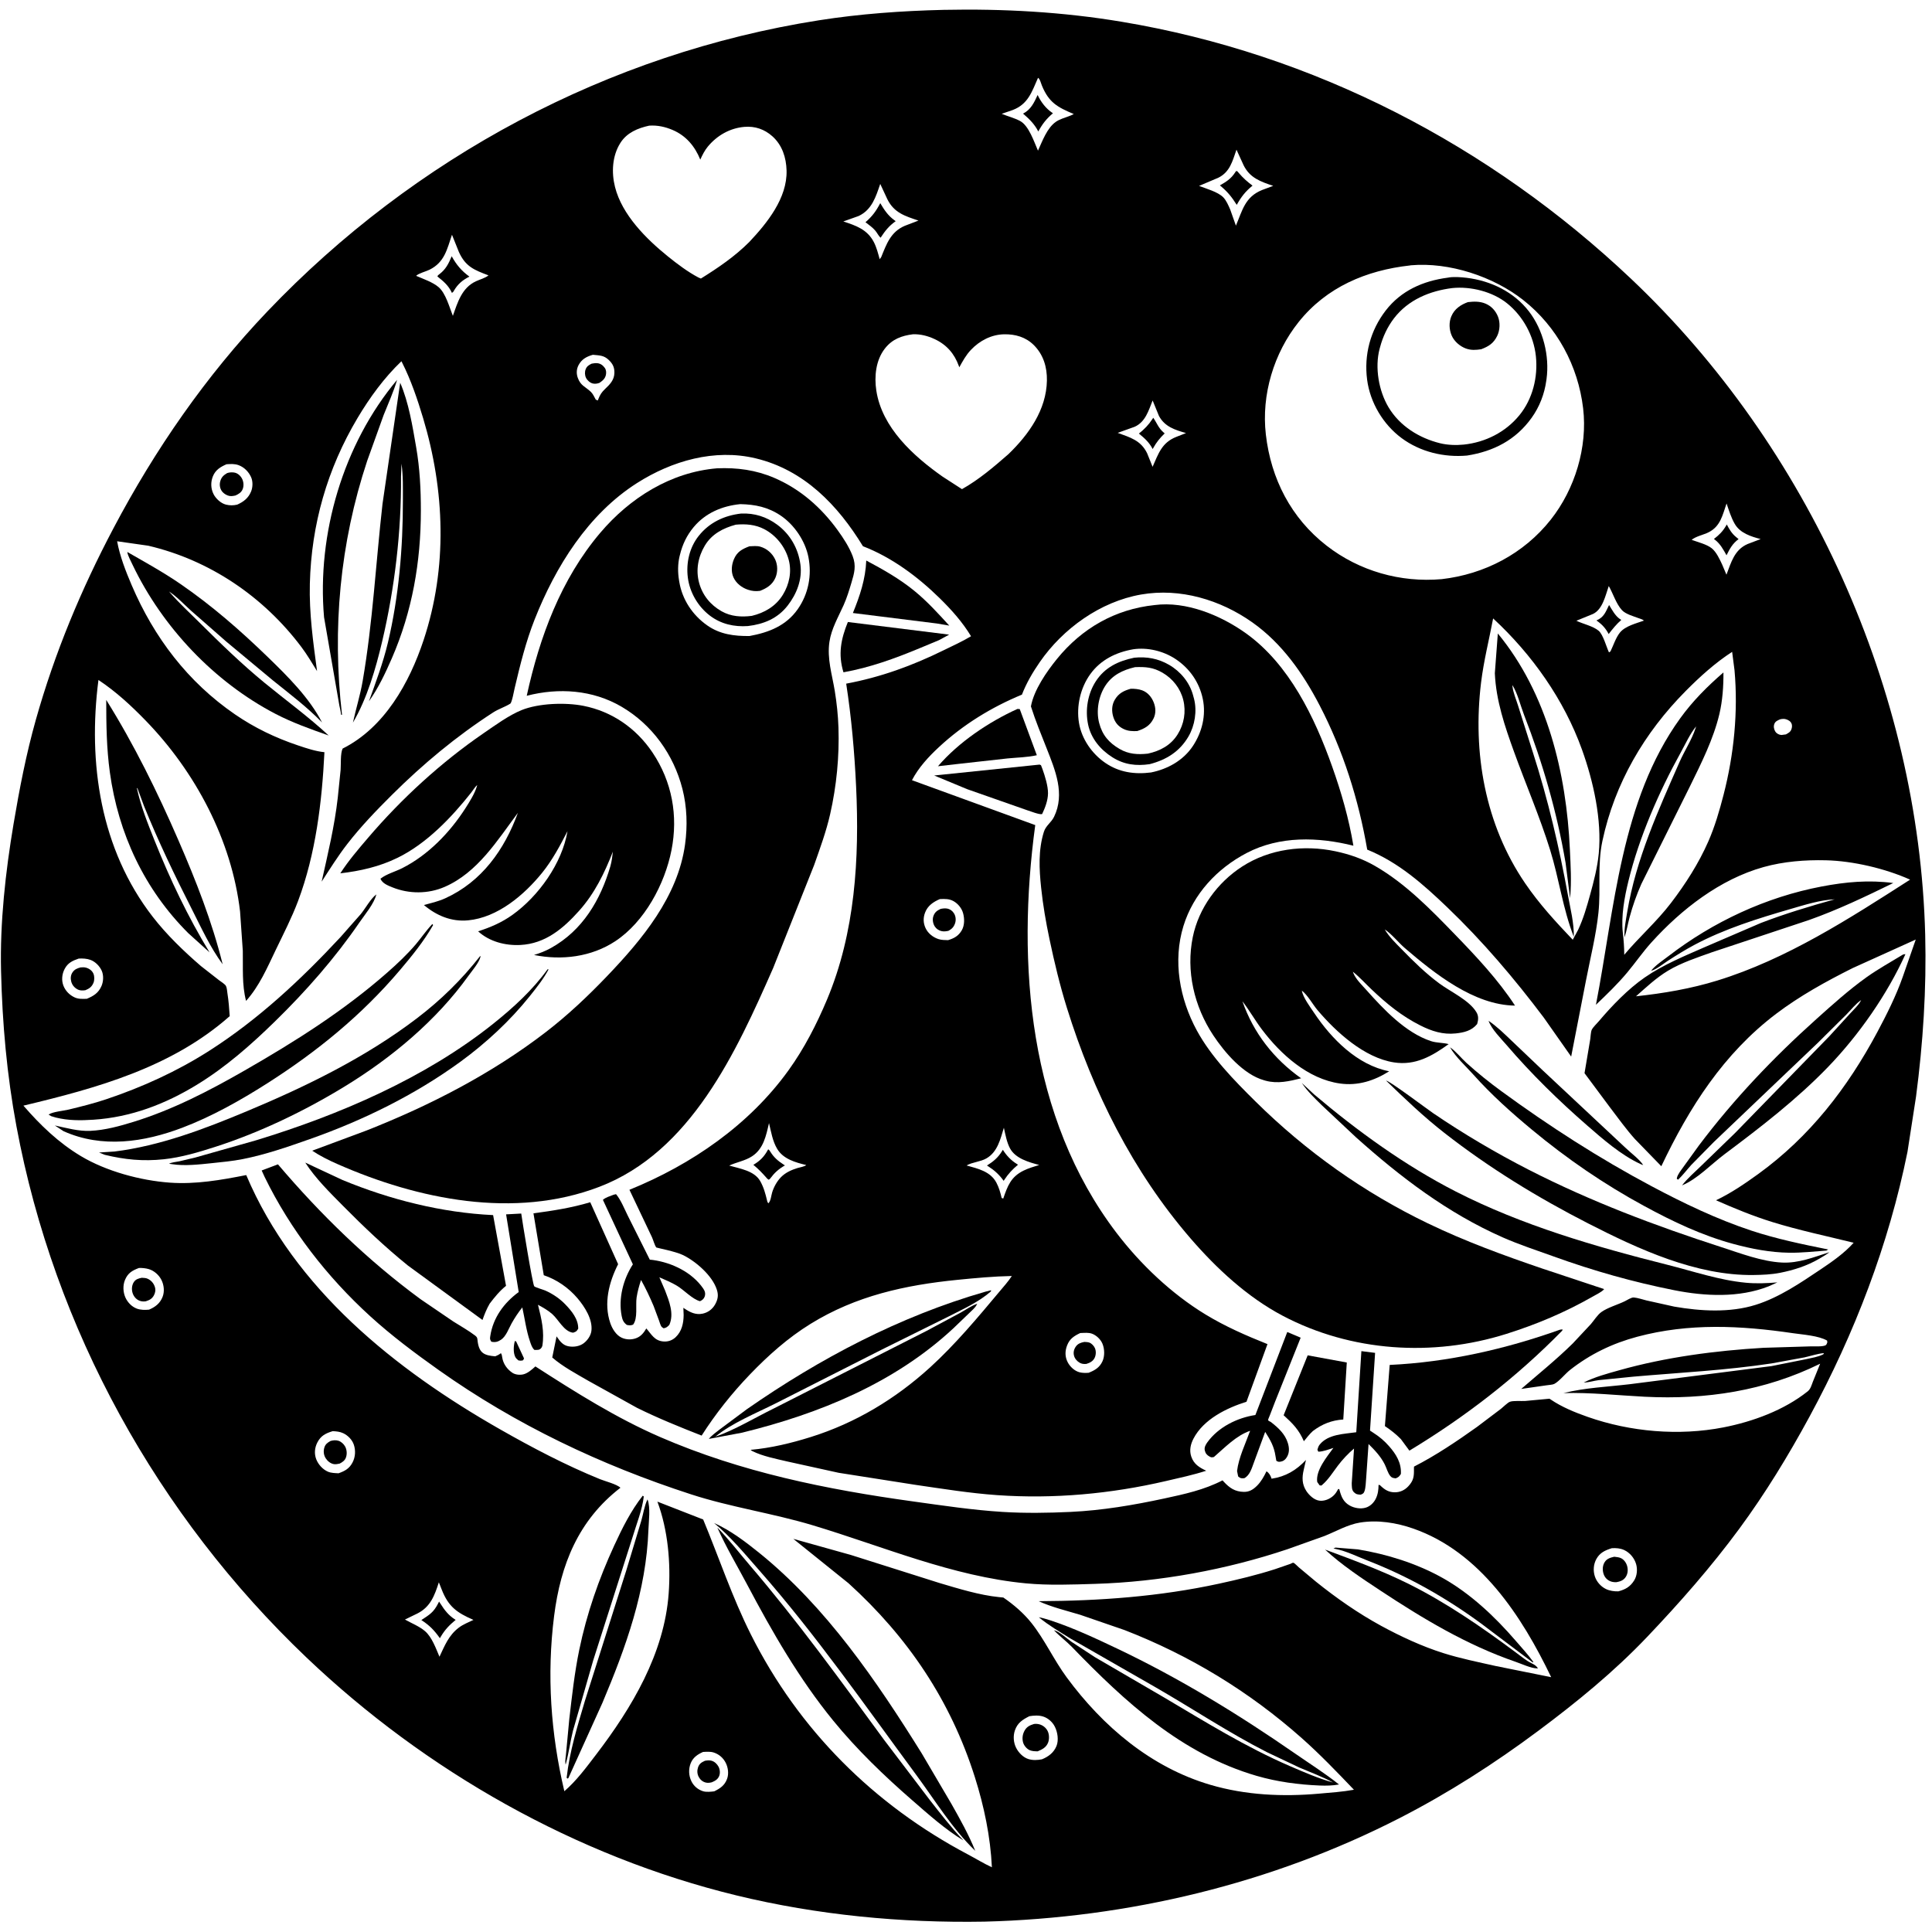 <svg version="1.1" xmlns="http://www.w3.org/2000/svg" style="display: block;" viewBox="0 0 2048 2048" width="1024" height="1024">
<path transform="translate(0,0)" fill="rgb(255,255,255)" d="M 0 0 L 0 2048 L 2048 2048 L 2048 0 L 0 0 z"/>
<path transform="translate(0,0)" fill="rgb(0,0,0)" d="M 1043.5 2037.02 C 955.493 2038.56 866.44 2030.04 780.836 2009.26 C 610.829 1967.99 451.377 1877.49 324.953 1757.09 C 166.881 1606.55 57.475 1408.89 17.432 1193.91 C 7.261 1139.31 2.452 1084.91 1.112 1029.45 C -0.137 977.796 5.829 924.203 14.388 873.292 C 20.613 836.264 27.792 799.163 37.992 763 C 58.026 691.967 85.905 625.061 120.312 559.893 C 164.291 476.597 218.29 398.457 283.377 330.196 C 439.094 166.885 644.682 56.67 867.908 21.538 C 911.532 14.672 956.077 11.496 1000.19 10.457 C 1063.52 9.141 1126.46 12.624 1189 23.064 C 1392.65 57.055 1579.42 154.017 1728.96 295.5 C 1916.94 473.352 2034.17 731.923 2040.79 990.918 C 2042.25 1048.23 2038.52 1105.7 2031.07 1162.5 L 2022.01 1221 C 2002.12 1319.37 1965.86 1413.77 1918.1 1501.81 C 1895.78 1542.96 1871.4 1582.95 1843.62 1620.67 C 1813.79 1661.16 1780.69 1698.77 1746.06 1735.19 C 1711.05 1772.01 1671.56 1804.24 1630.93 1834.54 C 1584.23 1869.38 1535.54 1900.63 1483.62 1927.25 C 1347.8 1996.88 1195.81 2033.13 1043.5 2037.02 z M 1799 768 L 1800 766 L 1800.76 765.005 L 1800 766 L 1799 768 L 1797.96 770.002 C 1791.57 777.693 1786.62 788.685 1781.76 797.469 C 1758.4 839.702 1737.67 887.117 1726.17 934.068 C 1722.05 950.897 1718.3 971.163 1720.25 988.5 C 1721.17 996.635 1721.74 1003.89 1721.77 1012.11 C 1737.63 993.208 1756.07 977.093 1771.16 957.391 C 1786.66 937.147 1800.71 915.189 1810.96 891.804 C 1817.88 875.989 1822.74 859.189 1827.05 842.5 C 1838.07 799.787 1842.6 754.489 1838.66 710.476 L 1836.14 690.998 C 1818.16 702.639 1801.95 717.335 1786.9 732.507 C 1743.13 776.661 1711.71 830.169 1698.63 891.411 C 1693.14 917.14 1697.08 941.906 1694.41 967.542 C 1691.92 991.375 1685.76 1015.77 1681.2 1039.35 L 1665.5 1120.01 L 1636.43 1078.65 C 1605.43 1037.44 1571.46 997.477 1534.19 961.811 C 1508.69 937.413 1482.49 914.085 1449.32 900.634 C 1440.09 847.337 1423.93 796.081 1399.01 748.012 C 1381.41 714.042 1359.06 682.002 1327.42 659.667 C 1293.58 635.776 1250.99 623.017 1209.64 630.211 C 1166.5 637.716 1126.82 666.208 1102.16 701.906 C 1094.74 712.648 1087.99 724.128 1083.29 736.339 C 1051.13 749.61 1021.06 768.055 995.5 791.772 C 984.407 802.065 973.759 813.522 966.73 827.04 L 1097.4 874.627 C 1077.43 1022.03 1090.45 1184.6 1183.45 1306.76 C 1208.91 1340.21 1241.88 1371.49 1277.87 1393.38 C 1298.95 1406.19 1320.72 1415.68 1343.57 1424.82 L 1321.32 1485.93 C 1300.29 1492.49 1275.8 1504.47 1265.14 1525 C 1262.04 1530.97 1260.58 1537.48 1262.79 1544.03 C 1265.51 1552.08 1271.34 1555.62 1278.65 1559.04 C 1264.7 1563.55 1250.41 1566.59 1236.14 1569.91 C 1177.59 1583.55 1117.04 1589.12 1057.01 1584.9 C 1027.96 1582.86 999.018 1578.15 970.224 1573.97 L 889 1561.22 L 834.519 1549.22 C 822.726 1546.43 808.286 1543.64 797.483 1538.2 C 796.64 1537.78 796.352 1537.46 795.715 1536.89 C 817.339 1534.96 838.788 1529.77 859.465 1523.3 C 906.885 1508.45 949.228 1482.91 985.96 1449.47 C 1012.47 1425.34 1036.43 1396.69 1059.42 1369.22 C 1063.89 1363.88 1068.79 1358.45 1072.59 1352.61 C 1053.23 1352.99 1034.25 1354.76 1015 1356.68 C 959.434 1362.22 907.336 1373.6 859.176 1403.38 C 835.233 1418.18 814.336 1436.8 794.89 1457.04 C 775.974 1476.73 758.406 1498.76 743.76 1521.79 C 720.627 1512.71 697.53 1503.38 675.246 1492.35 L 623.641 1463.69 C 610.814 1456.21 596.643 1448.76 585.401 1439 L 589.993 1416.58 L 590.821 1417.8 C 593.828 1422.14 596.847 1425.94 602.311 1427.07 C 607.654 1428.17 614.018 1427.34 618.5 1424.07 C 622.592 1421.09 626.251 1415.97 626.905 1410.86 C 628.472 1398.62 619.752 1385.15 612.129 1376.16 C 602.832 1365.19 590.096 1356.32 576.421 1351.79 L 565.492 1286.18 C 585.882 1283.46 605.929 1280.34 625.683 1274.42 L 655.23 1340.09 C 645.561 1359.13 639.728 1381.49 646.95 1402.58 C 648.983 1408.52 653.09 1415.3 659 1418.02 C 664.013 1420.33 669.923 1420.38 675 1418.27 C 679.729 1416.31 682.608 1412.5 685.127 1408.21 C 690.706 1414.51 693.72 1421.31 703.362 1422.02 C 708.264 1422.38 712.626 1420.85 716.192 1417.5 C 722.754 1411.35 724.621 1402.66 724.69 1394 L 724.389 1386.33 L 725.733 1387.24 C 731.673 1391.2 737.569 1394.08 744.945 1392.5 C 750.552 1391.29 755.219 1387.78 758.021 1382.78 C 761.088 1377.31 761.755 1372.86 759.854 1367.01 C 755.033 1352.16 737.739 1337.2 724.163 1330.49 C 716.183 1326.54 696.005 1322.73 695.724 1322.39 C 693.925 1320.18 692.464 1314.36 691.138 1311.55 L 667.231 1261.23 C 733.04 1234.5 794.147 1192.55 835.971 1134.42 C 852.505 1111.45 865.669 1085.77 876.628 1059.72 C 906.571 988.532 911.108 909.759 907.5 833.586 C 905.775 797.169 902.567 760.739 897.005 724.7 C 933.463 717.902 967.037 705.664 1000.26 689.321 C 1009.96 684.547 1020.1 680.026 1029.34 674.437 C 1020.23 659.353 1008.53 646.305 995.995 634.005 C 972.891 611.344 945.152 590.692 914.753 579.023 C 888.093 535.382 852.334 498.15 801.031 485.856 C 757.47 475.416 712.247 488.507 675.262 512.059 C 623.361 545.108 588.868 600.653 566.723 656.691 C 557.476 680.089 551.421 704.578 545.667 729.015 C 544.983 731.923 542.656 744.791 540.921 745.891 C 535.329 749.436 528.57 751.462 522.794 755.202 C 483.699 780.513 448.518 809.768 415.515 842.58 C 398.777 859.221 382.541 876.079 368.066 894.747 C 358.192 907.482 349.728 921.089 340.957 934.584 C 347.597 904.824 354.634 875.889 358.062 845.5 L 361.075 816.051 C 361.517 810.006 360.705 798.744 363.211 793.523 C 407.57 771.291 434.015 723.833 449.053 678.469 C 474.536 601.592 471.568 520.042 448.483 443.111 C 442.566 423.393 435.611 402.821 426.287 384.423 L 425.524 382.939 C 407.25 400.371 391.954 421.399 379.06 443.03 C 346.905 496.974 330.025 556.062 328.451 618.785 C 327.664 650.16 331.928 680.425 336.089 711.397 C 330.72 702.746 325.542 693.914 319.417 685.77 C 279.353 632.497 222.332 593.714 157.156 578.478 L 124.154 573.767 C 127.057 589.637 133.266 605.539 139.605 620.354 C 163.33 675.803 199.039 722.855 248.968 757.179 C 269.842 771.53 291.996 782.147 316 790.203 C 324.904 793.191 334.537 796.443 343.915 797.359 C 341.305 850.207 334.671 905.316 315.957 955.125 C 309.247 972.986 300.391 990.102 292.145 1007.29 C 283.125 1026.09 274.955 1045.23 260.848 1060.99 C 256.31 1044.02 257.741 1025.48 257.39 1008 L 254.484 966.303 C 245.666 890.498 206.994 817.962 154.339 763.769 C 138.819 747.796 122.973 733.165 104.363 720.786 C 92.967 808.812 106.411 900.241 161.915 971.856 C 176.647 990.864 194.8 1008.37 213.007 1024.07 L 232.342 1039.18 C 234.191 1040.58 238.535 1043.23 239.554 1045.22 C 240.553 1047.17 240.747 1050.82 241.091 1053 C 242.358 1060.97 242.972 1069.1 243.508 1077.16 C 181.869 1131.62 103.012 1153.35 24.827 1172.03 C 42.751 1192.72 62.041 1211.31 85.682 1225.48 C 112.53 1241.58 148.901 1251.42 180.035 1253.65 C 207.439 1255.61 234.232 1250.9 261.022 1245.63 C 312.205 1366.45 418.858 1451.74 530.181 1515.19 C 564.357 1534.66 599.543 1553.13 636 1567.98 C 641.369 1570.16 653.872 1573.29 657.682 1577.08 C 613.084 1611.49 594.258 1658.61 587.374 1713.01 C 579.474 1775.45 583.782 1837.6 598.227 1898.76 C 611.083 1887.7 621.583 1873.41 631.85 1859.98 C 669.733 1810.43 704.257 1752.76 708.828 1689 C 711.132 1656.87 708.125 1622.11 696.874 1591.79 L 745.401 1610.73 C 762.271 1651.41 776.096 1693 795.894 1732.48 C 846.667 1833.73 926.336 1913.12 1026.16 1965.85 C 1034.53 1970.27 1042.87 1975.46 1051.45 1979.39 C 1049.91 1946.95 1043.16 1914.69 1033.37 1883.77 C 1007.63 1802.47 962.353 1735.42 899.5 1678.35 L 840.958 1631.25 L 902.182 1648.39 L 996 1678.09 C 1015.97 1683.98 1038.27 1690.94 1059 1693 L 1063.59 1693.45 C 1074.62 1701.02 1085.1 1709.99 1093.44 1720.49 C 1107.5 1738.21 1117.22 1759.72 1130.74 1778.07 C 1169.07 1830.13 1220.23 1873.56 1283.19 1892.03 C 1320.53 1902.99 1359.71 1904.77 1398.29 1901.34 C 1410.47 1900.25 1423.22 1899.42 1435.23 1897.21 C 1417.42 1878.56 1399.15 1859.52 1379.85 1842.42 C 1324.19 1793.09 1261.4 1754.84 1192 1727.91 L 1145.05 1711.75 C 1130.48 1707.38 1114.85 1703.64 1101.02 1697.32 C 1165.59 1697.01 1229.01 1692.48 1292.28 1678.74 C 1312.16 1674.42 1332.01 1669.65 1351.39 1663.44 L 1367.97 1657.73 C 1369.05 1657.36 1370.09 1656.36 1371.21 1656.61 C 1372.04 1656.79 1375.93 1660.71 1376.8 1661.46 L 1394.96 1676.64 C 1416.51 1693.97 1439.68 1710.16 1464 1723.41 C 1484.85 1734.76 1507.33 1745.19 1529.93 1752.34 C 1547.98 1758.05 1566.91 1761.85 1585.38 1766.01 L 1644.31 1777.88 C 1613.26 1713.2 1568.95 1645.07 1498.04 1620.33 C 1480.29 1614.14 1460.5 1610.95 1441.77 1613.96 C 1428.66 1616.07 1416.26 1623.34 1403.97 1628.24 L 1364.88 1642.19 C 1299.98 1663.96 1229.37 1676.88 1160.93 1678.96 C 1136.7 1679.7 1111.85 1680.71 1087.68 1678.43 C 1009.65 1671.07 936.038 1639.26 861.531 1616.86 C 819.172 1604.12 774.843 1597.77 732.82 1584.15 C 637.078 1553.1 546.908 1510.36 464.667 1452.02 C 439.78 1434.36 415.247 1416.02 392.657 1395.46 C 346.687 1353.61 307.852 1303.59 280.573 1247.73 L 277.378 1240.76 L 294.642 1234.25 C 339.917 1287.48 389.511 1335.82 445.871 1377.24 L 480.506 1400.83 C 488.112 1405.67 496.456 1410.26 503.595 1415.72 C 506.455 1417.91 505.913 1419.1 506.398 1422.45 C 508.15 1434.57 513.589 1436.81 525 1437.76 C 527.311 1436.8 529.001 1435.97 531 1434.41 C 532.078 1436.29 532.045 1436.9 532.378 1438.97 C 533.459 1445.72 537.423 1451.3 543.03 1455.14 C 546.217 1457.32 551.065 1457.75 554.774 1456.86 C 559.525 1455.72 563.995 1451.64 567.543 1448.47 C 610.203 1475.94 653.351 1503.18 700.017 1523.42 C 785.793 1560.61 875.862 1578.83 967.971 1591.59 C 999.465 1595.95 1031.11 1600.74 1062.87 1602.7 C 1086.57 1604.17 1111.3 1603.8 1135 1602.68 C 1168.54 1601.09 1201.63 1595.48 1234.4 1588.41 C 1255.57 1583.85 1276.56 1579.29 1295.93 1569.24 L 1297.15 1570.58 C 1303.35 1577.29 1309.08 1581.28 1318.5 1581.45 C 1324.32 1581.55 1328.39 1579.01 1332.45 1574.98 C 1336.86 1570.61 1339.81 1565.23 1342.5 1559.69 C 1344.91 1560.88 1346.73 1564.04 1347.61 1566.51 L 1347.89 1567.5 C 1362.9 1565.25 1374.12 1558.53 1384.38 1547.62 L 1381.94 1558.35 C 1380.08 1566.28 1380.16 1573.4 1384.71 1580.43 C 1387.63 1584.93 1392.91 1589.97 1398.5 1590.76 C 1403.73 1591.49 1409.35 1589.15 1413.22 1585.73 C 1415.6 1583.64 1417.04 1581.22 1418.5 1578.45 L 1419.67 1578.5 L 1420.09 1580.06 C 1421.98 1586.97 1424.26 1592.32 1430.84 1595.98 C 1435.76 1598.71 1442.37 1599.8 1447.8 1598.15 C 1452.36 1596.76 1456.16 1593.13 1458.28 1588.91 C 1460.67 1584.17 1461.3 1579.26 1461.32 1574.03 C 1463.17 1574.33 1462.36 1573.92 1463.6 1575.1 C 1468.03 1579.29 1472.21 1581.88 1478.5 1581.9 C 1484.16 1581.93 1489.06 1579.62 1492.88 1575.5 C 1498.56 1569.37 1498.99 1565 1498.83 1557 L 1498.89 1554.67 C 1521.92 1542.92 1544.51 1527.69 1565.57 1512.68 L 1591.1 1493.39 C 1593.46 1491.55 1597.96 1486.93 1600.58 1485.93 C 1604.08 1484.6 1612.68 1485.33 1616.71 1485.09 L 1642.56 1482.68 L 1643.62 1483.41 C 1655.56 1491.55 1669.42 1497.19 1683 1501.96 C 1728.28 1517.86 1779.67 1522.3 1826.86 1513.1 C 1858.02 1507.02 1891.1 1494.89 1916.15 1474.94 C 1919.35 1472.39 1920.27 1468.42 1921.69 1464.75 L 1929.44 1445.59 C 1870.76 1474.48 1808.4 1483.89 1743.5 1480.6 C 1714.88 1479.15 1686.05 1475.92 1657.37 1476.73 C 1680.25 1471.02 1704.18 1470.11 1727.53 1467.32 L 1877.8 1448.13 L 1914.58 1440.78 C 1920.73 1439.36 1927.03 1438.49 1932.73 1435.67 L 1933.5 1434.36 C 1926.65 1434.92 1919.63 1437.38 1912.88 1438.87 L 1878.09 1445.26 C 1829.37 1452.64 1780.59 1455.02 1731.6 1459.3 L 1694.8 1462.99 C 1689.65 1463.63 1683.91 1465.53 1678.83 1465.53 C 1690.68 1459.55 1703.97 1456.04 1716.7 1452.46 C 1766.14 1438.57 1818.24 1431.77 1869.41 1428.72 L 1919.27 1427.21 C 1922.79 1427.13 1932.89 1427.77 1935.5 1425.85 C 1936.37 1425.22 1936.52 1423.95 1937.04 1423 L 1936.81 1421.06 C 1927.78 1415.84 1911.12 1414.77 1900.71 1413.25 C 1845 1405.07 1790.35 1402.34 1735.49 1417.02 C 1709.18 1424.07 1685.62 1435.41 1664.18 1452.3 C 1659.19 1456.23 1652.81 1464.33 1647.52 1467.05 C 1645.76 1467.95 1641.48 1468.13 1639.42 1468.48 L 1612.57 1472.32 C 1630.87 1456.47 1650.05 1441.02 1667.28 1424.03 L 1686.43 1403.55 C 1689.87 1399.54 1693.38 1393.77 1697.59 1390.77 C 1704.15 1386.08 1714.75 1383.05 1722.24 1379.43 C 1724.72 1378.23 1729.32 1375.15 1731.93 1375.39 C 1736.2 1375.76 1741.04 1377.48 1745.24 1378.5 L 1774.84 1385.08 C 1802.76 1389.9 1833.77 1391.78 1861.19 1383.15 C 1886.1 1375.32 1908.84 1359.78 1930.33 1345.35 C 1942.49 1337.18 1955.15 1328.35 1964.95 1317.36 C 1936.24 1310.27 1907.28 1304.24 1879 1295.49 C 1858.39 1289.11 1838.77 1281.05 1819.06 1272.33 C 1834.84 1264.83 1849.53 1254.81 1863.68 1244.59 C 1918.29 1205.12 1958.32 1153.31 1989.95 1094.2 C 2000.03 1075.36 2009.91 1055.63 2017.01 1035.47 L 2030.77 995.957 L 1963.98 1026.17 C 1935.89 1040.22 1907.84 1055.68 1882.78 1074.67 C 1826.95 1116.96 1790.73 1173.86 1761.07 1236.24 L 1732.93 1207.28 C 1723.49 1196.69 1714.98 1184.83 1706.39 1173.54 L 1679.66 1137.61 L 1685.72 1101.63 C 1686.16 1098.96 1686.24 1093.7 1687.38 1091.49 C 1688.83 1088.66 1692.61 1085.17 1694.72 1082.67 C 1708.61 1066.26 1725.66 1048.5 1743.4 1036.22 C 1763.08 1022.59 1785.99 1013.25 1807.82 1003.68 L 1866.7 978.352 C 1892.16 968.582 1918.56 960.627 1944.83 953.319 C 1929.73 953.88 1912.45 959.385 1897.86 963.625 C 1863.18 973.698 1827.86 984.666 1795.92 1001.73 C 1786.32 1006.85 1776.99 1012.67 1767.85 1018.58 C 1762.9 1021.78 1755.85 1027.77 1750.22 1029.05 C 1754.52 1023.44 1762.83 1018 1768.5 1013.64 C 1815.99 977.104 1872.06 950.936 1931 939.727 C 1956.65 934.85 1981.02 932.615 2006.96 936.042 C 1977.56 950.384 1948.46 964.354 1917.57 975.282 L 1814.79 1009.42 C 1799.26 1014.98 1782.29 1020.5 1768.14 1029.01 C 1755.63 1036.54 1745.1 1046.49 1734.22 1056.12 C 1763.43 1052.99 1792.39 1048.07 1820.51 1039.4 C 1893.86 1016.79 1960.64 973.629 2024.78 932.455 C 1998.57 920.682 1964.3 912.618 1935.5 911.934 C 1913.5 911.412 1890.75 913.188 1869.5 919.11 C 1823.33 931.975 1782.29 963.911 1750.5 999.092 C 1741.39 1009.17 1733.68 1020.42 1724.98 1030.84 C 1714.67 1043.18 1703.39 1054.03 1691.76 1065.1 C 1711.6 962.815 1718.1 848.707 1781.04 761.5 C 1794.33 743.096 1809.82 727.599 1826.91 712.829 C 1827.06 727.226 1825.95 742.874 1822.62 756.906 C 1816.28 783.586 1803.44 808.988 1791.44 833.504 L 1739.88 937.098 C 1734.81 948.546 1730.69 960.227 1727.44 972.312 C 1725.53 979.406 1724.38 986.642 1722.07 993.632 C 1721.52 984.914 1723.54 975.096 1724.97 966.5 C 1734.17 910.928 1757.9 858.829 1780.44 807.627 C 1785.59 795.912 1793.46 784.001 1797.36 771.919 L 1797.96 770.002 L 1799 768 z M 1100.35 82.5 C 1093.91 97.051 1089.97 110.317 1073.6 116.596 L 1061.84 120.656 C 1068.17 123.263 1075.26 125.034 1081.28 128.218 C 1090.59 133.138 1096.17 150.309 1100.3 159.704 C 1104.96 149.576 1109.88 135.659 1119.27 129.12 C 1123.16 126.413 1128.34 124.943 1132.75 123.307 C 1134.68 122.594 1136.45 121.889 1138.25 120.9 C 1120.84 113.584 1111.84 108.661 1104.48 90.751 C 1103.57 88.533 1102.33 83.476 1100.35 82.5 z M 688.15 133.197 C 676.131 135.82 664.548 140.594 657.639 151.49 C 648.94 165.207 648.052 182.812 651.939 198.218 C 659.394 227.773 685.061 253.265 707.989 271.792 C 717.819 279.736 729.098 288.215 740.323 294.141 L 742.982 295.275 C 761.404 283.794 778.86 271.924 794.275 256.517 C 813.149 236.467 834.605 210.009 833.791 180.746 C 833.409 167.031 829.218 153.849 818.752 144.463 C 810.396 136.97 800.229 133.54 789.098 134.487 C 773.689 135.798 760.134 143.583 750.335 155.378 C 746.923 159.485 744.537 164.364 742.331 169.194 C 736.624 155.123 727.276 143.839 713.003 137.773 C 705.014 134.378 696.86 132.595 688.15 133.197 z M 1310.72 158.66 C 1306.5 170.672 1303.85 182.306 1291.48 188.4 L 1271.06 197.063 C 1278.6 199.995 1290.96 203.381 1296.59 209.041 C 1299.95 212.425 1302.14 217.735 1304.06 222.064 L 1310.12 239.2 C 1317.02 222.954 1319.74 208.74 1337.85 201.424 L 1349.65 197.024 C 1336.36 192.54 1325.02 188.678 1318.36 175.347 L 1310.72 158.66 z M 933.092 194.977 C 928.387 208.613 924.336 222.326 910.164 228.99 L 893.962 234.751 C 907.393 239.142 919.358 243.205 926.302 256.618 C 929.2 262.215 930.831 268.718 932.5 274.767 L 934.134 272.5 C 939.743 258.681 944.146 245.854 959 239.416 L 973.604 233.817 C 959.388 229.043 947.833 225.636 940.673 211.267 L 933.092 194.977 z M 479.114 248.837 C 473.86 264.317 471.261 277.987 455.355 285.894 C 451.517 287.802 443.936 289.62 441.094 292.395 C 448.677 295.705 458.783 299.06 465.022 304.457 C 472.511 310.937 476.414 325.749 480.061 334.836 C 485.133 320.428 489.554 305.116 504.5 298.164 C 508.627 296.244 514.373 294.769 517.819 291.901 C 502.703 286.206 493.468 282.648 486.455 267.139 L 479.114 248.837 z M 1494.63 281.396 C 1448.4 286.512 1406.23 304.292 1376.66 341.293 C 1350.29 374.296 1337 418.398 1341.84 460.502 C 1347.24 507.488 1368.54 549.125 1406.25 578.423 C 1440.92 605.361 1484.6 617.778 1528.25 613.916 C 1573.63 608.715 1615.32 586.958 1643.83 550.913 C 1669.47 518.496 1683.03 474.128 1678.19 432.901 C 1672.9 387.9 1650.53 346.277 1614.72 318.076 C 1582.95 293.059 1536.16 277.662 1495.63 281.217 L 1494.63 281.396 z M 967.877 354.323 C 955.66 355.855 945.68 359.538 937.868 369.661 C 928.344 382.001 926.651 399.063 928.945 414.082 C 934.942 453.35 968.196 483.378 999 505.118 L 1019.73 518.522 C 1037.55 508.547 1053.63 494.846 1068.96 481.43 C 1090.49 460.644 1109.21 434.465 1109.77 403.37 C 1110.02 389.228 1106.08 375.905 1095.8 365.722 C 1087.28 357.274 1076.23 354.164 1064.5 354.365 C 1050.91 354.598 1038.47 361.122 1029.23 370.866 C 1023.98 376.392 1020.56 382.738 1016.89 389.335 L 1016.36 387.836 C 1011.67 374.834 1003.37 365.354 990.768 359.47 C 983.473 356.063 975.97 354.122 967.877 354.323 z M 628.479 376.086 C 621.857 377.925 616.547 380.775 613.259 387.112 C 611.023 391.42 610.863 396.07 612.5 400.595 C 615.56 409.05 620.661 409.873 626.475 415.523 C 628.546 417.536 630.123 421.023 631.5 423.556 C 632.222 423.904 632.928 424.327 633.71 424.5 L 634.28 423.022 C 636.093 418.4 637.717 415.834 641.364 412.369 C 646.48 407.508 651.046 402.943 651.285 395.454 C 651.474 389.5 649.564 385.651 645.307 381.566 C 640.021 376.493 635.298 376.822 628.479 376.086 z M 1221.84 424.521 C 1217.51 435.221 1214.25 447.211 1202.84 452.379 L 1184.79 458.856 C 1197.93 463.675 1209.34 466.719 1216.01 480.5 L 1221.79 494.845 C 1227.99 480.887 1231.6 469.062 1247.06 463.058 L 1257.22 459.082 C 1245.54 455.702 1234.73 452.398 1228.55 440.931 L 1221.84 424.521 z M 240.104 492.128 C 233.73 494.922 228.436 498.084 225.691 504.887 C 223.212 511.031 223.372 517.746 226.332 523.722 C 228.733 528.569 234.178 533.591 239.5 534.904 C 243.562 535.906 247.4 535.894 251.444 534.936 C 258.219 531.935 263.282 528.028 266.167 521 C 267.992 516.554 268.175 510.452 266.246 506 C 263.753 500.247 258.914 495.312 253 493.109 C 248.75 491.526 244.533 491.844 240.104 492.128 z M 1830.23 533.71 C 1825.91 546.13 1823.8 557.922 1811.15 564.268 C 1805.73 566.984 1797.7 568.5 1793.21 572.263 C 1799.66 574.633 1809.35 576.993 1814.6 581.264 C 1819.43 585.19 1823.01 592.948 1825.58 598.502 L 1830.11 609.189 C 1835.1 596.227 1838.51 582.797 1852.52 576.699 L 1866.37 571.434 C 1856.05 568.733 1844.61 565.192 1838.92 555.359 C 1835.05 548.671 1832.73 540.987 1830.23 533.71 z M 1705.35 621.217 C 1701.83 631.21 1698.92 646.031 1688.5 650.88 L 1671.02 658.024 C 1678.05 661.436 1688.86 663.681 1694.67 668.668 C 1699.41 672.727 1702.8 685.634 1705.58 691.583 L 1707.18 690.5 C 1710.23 684.238 1712.84 675.912 1717.19 670.547 C 1722.84 663.588 1734.48 660.812 1742.56 657.9 C 1741.34 656.493 1738.73 655.956 1737.01 655.302 C 1731.64 653.269 1723.31 651.051 1719.4 646.851 C 1713.16 640.128 1709.95 629.16 1705.35 621.217 z M 1582.78 655.556 C 1578.47 678.36 1572.83 700.383 1570 723.5 C 1560.93 797.747 1574.13 873.902 1616.71 936.317 C 1631.71 958.305 1648.9 976.965 1667.19 996.173 L 1672.84 985.729 C 1678.46 973.821 1682.02 961.324 1685.53 948.669 C 1689.46 934.504 1693.3 919.589 1694.73 904.915 C 1698.22 869.118 1689.03 828.185 1676.99 794.664 C 1657.95 741.644 1624.04 693.743 1582.78 655.556 z M 1887.04 762.5 C 1884.43 763.638 1881.93 764.551 1880.84 767.5 C 1879.88 770.108 1880.44 773.175 1881.93 775.5 C 1883.32 777.665 1885.95 779.042 1888.5 779.11 L 1893.12 778.5 C 1896.05 776.821 1898.05 776.011 1899.16 772.5 C 1899.93 770.091 1899.78 767.552 1898.19 765.5 C 1896.54 763.378 1893.15 762.011 1890.5 762.051 C 1888.88 762.075 1888.5 762.208 1887.04 762.5 z M 1945.51 952.5 L 1947.49 952.5 L 1945.51 952.5 z M 996.285 953.069 C 989.351 956.038 983.365 960.077 980.604 967.411 C 978.51 972.973 978.632 978.386 981.118 983.813 C 983.68 989.407 989.121 993.653 994.918 995.509 C 998.119 996.534 1001.63 996.488 1004.96 996.598 C 1011.37 994.735 1016.04 992.115 1019.5 986.194 C 1022.58 980.923 1022.49 973.639 1020.89 967.923 C 1019.45 962.753 1015.51 957.928 1010.85 955.3 C 1006.18 952.66 1001.49 952.853 996.285 953.069 z M 83.385 1016.14 C 76.773 1018.42 71.836 1020.73 68.482 1027.19 C 65.687 1032.57 65.026 1039.05 67.197 1044.76 C 69.353 1050.43 73.848 1054.94 79.369 1057.4 C 83.395 1059.19 87.7 1058.87 91.996 1058.77 C 99.231 1055.81 104.454 1052.53 107.631 1045.11 C 109.672 1040.35 109.975 1033.85 107.848 1029.05 C 105.661 1024.12 100.999 1019.39 95.896 1017.52 C 92.048 1016.11 87.45 1015.88 83.385 1016.14 z M 815.172 1190.54 C 812.103 1203.79 809.448 1217.72 797.181 1225.73 C 789.754 1230.58 780.896 1231.88 772.984 1235.56 C 784.298 1238.82 799.57 1240.97 805.848 1252 C 809.56 1258.52 811.406 1265.33 813.102 1272.54 C 813.57 1274.54 813.302 1273.78 814.5 1275.57 C 817.155 1272.89 817.418 1267.67 818.5 1264.08 C 820.254 1258.25 823.646 1252.13 827.924 1247.79 C 832.74 1242.9 839 1240.13 845.459 1238.15 C 847.835 1237.41 852.915 1236.66 854.63 1235.01 C 843.238 1232.23 830.346 1228.7 823.885 1217.92 C 818.905 1209.6 817.443 1199.79 815.172 1190.54 z M 1064.15 1195.44 C 1060.47 1207.52 1057.44 1221.18 1045.61 1227.96 C 1039.09 1231.69 1030.83 1231.81 1024.63 1235.45 C 1036.54 1238.79 1049.83 1241.68 1056.17 1253.58 C 1058.94 1258.77 1060.49 1264.25 1061.8 1269.95 L 1063.5 1270.49 C 1068.06 1257.21 1071.56 1247.5 1085 1240.91 C 1090.3 1238.32 1095.97 1236.66 1101.6 1234.93 C 1090.74 1232.03 1076.57 1228.14 1070.73 1217.47 C 1067.27 1211.15 1065.69 1202.47 1064.15 1195.44 z M 147.255 1344.12 C 140.028 1346.87 135.528 1349.47 132.462 1356.87 C 130.067 1362.66 130.433 1369.85 132.983 1375.5 C 135.296 1380.62 139.678 1385.17 145.004 1387.18 C 149.034 1388.7 153.768 1388.7 158.001 1388.28 C 164.577 1385.51 169.561 1381.68 172.301 1374.87 C 174.599 1369.15 173.849 1362.19 171.126 1356.78 C 168.51 1351.58 163.395 1346.99 157.763 1345.32 C 154.5 1344.36 150.644 1343.97 147.255 1344.12 z M 1145.11 1413.06 C 1138.49 1416.24 1133.85 1419.15 1131.14 1426.29 C 1128.85 1432.31 1128.82 1438.27 1131.82 1444.05 C 1134.31 1448.87 1139.15 1453.36 1144.5 1454.71 C 1147.46 1455.45 1150.96 1455.45 1153.99 1455.2 C 1160.44 1452.67 1165.5 1449.76 1168.57 1443.23 C 1171.21 1437.65 1170.98 1429.97 1168.61 1424.3 C 1166.68 1419.71 1162.04 1415.31 1157.33 1413.69 C 1153.84 1412.49 1149.86 1412.9 1146.24 1413.02 L 1145.11 1413.06 z M 352.673 1517.09 C 345.154 1519.38 339.975 1521.97 336.303 1529.28 C 333.548 1534.76 332.987 1541.05 335.212 1546.84 C 337.352 1552.41 342.109 1557.66 347.618 1560.04 C 351.026 1561.52 355.169 1561.53 358.835 1561.74 C 365.629 1559.38 370.399 1556.74 373.79 1550.12 C 376.728 1544.4 377.114 1537.51 375.068 1531.42 C 373.283 1526.11 368.793 1521.6 363.779 1519.24 C 360.31 1517.6 356.457 1517.26 352.673 1517.09 z M 1708.61 1641.15 C 1701.52 1643.38 1695.98 1645.82 1692.23 1652.59 C 1689.12 1658.21 1688.64 1665.07 1690.64 1671.14 C 1692.52 1676.83 1697.01 1681.84 1702.39 1684.45 C 1706.29 1686.34 1711.2 1687.03 1715.51 1686.89 C 1722.97 1684.94 1728.08 1682.04 1732.27 1675.35 C 1735.39 1670.37 1735.97 1663.44 1734.31 1657.88 C 1732.42 1651.54 1727.7 1645.89 1721.69 1643.1 C 1717.57 1641.19 1713.08 1640.89 1708.61 1641.15 z M 465.202 1677.33 C 460.708 1691.14 456.413 1703.3 442.556 1710.31 L 429.262 1716.78 C 436.17 1720.69 444.496 1723.9 450.5 1729.06 C 457.877 1735.39 462.104 1747.44 465.855 1756.2 C 471.424 1744.46 475.546 1733.56 486.382 1725.35 C 490.889 1721.93 496.794 1719.61 501.885 1717.17 C 484.461 1709.56 475.387 1703.28 468.255 1685.04 L 465.202 1677.33 z M 1091.19 1819.24 C 1083.97 1822.89 1078.57 1826.27 1075.82 1834.34 C 1073.82 1840.21 1074.33 1847.18 1077.1 1852.71 C 1079.63 1857.77 1084.43 1862.79 1089.93 1864.6 C 1094.56 1866.12 1099.86 1865.89 1104.56 1864.92 C 1111.43 1862.12 1117.11 1857.85 1119.96 1850.75 C 1122.4 1844.65 1121.09 1836.21 1118.25 1830.52 C 1115.78 1825.55 1111.26 1821.39 1105.93 1819.64 C 1101.23 1818.11 1095.99 1818.47 1091.19 1819.24 z M 745.24 1857.14 C 739.632 1859.64 734.736 1862.91 732.295 1868.81 C 729.712 1875.05 729.979 1882.18 732.928 1888.23 C 735.44 1893.38 739.919 1897.13 745.365 1898.81 C 748.706 1899.83 753.709 1899.33 757.138 1898.88 C 763.49 1895.74 768.105 1892.67 770.695 1885.77 C 772.743 1880.32 771.845 1873.57 769.197 1868.47 C 766.503 1863.28 762.041 1859.47 756.451 1857.7 C 752.925 1856.58 748.892 1856.97 745.24 1857.14 z"/>
<path transform="translate(0,0)" fill="rgb(0,0,0)" d="M 1100.64 139.366 C 1096.47 131.339 1091.21 126.284 1084.48 120.454 C 1092.78 116.194 1096.22 108.762 1099.93 100.685 C 1103.39 107.984 1108.42 114.763 1115.1 119.321 L 1116.18 120.041 C 1109.16 126.004 1105.06 131.272 1100.64 139.366 z"/>
<path transform="translate(0,0)" fill="rgb(0,0,0)" d="M 1310.99 217.164 C 1305.66 208.664 1300.95 202.924 1293.14 196.532 C 1299.99 192.588 1304.96 189.51 1309.38 182.661 L 1310.11 181.5 L 1311.4 181.325 L 1313.3 183.5 C 1317.76 188.746 1322.21 192.653 1327.73 196.795 C 1320.09 202.998 1315.8 208.606 1310.99 217.164 z"/>
<path transform="translate(0,0)" fill="rgb(0,0,0)" d="M 933.463 252.012 C 931.439 250.279 929.765 246.755 927.955 244.609 C 924.99 241.095 921.077 238.35 917.443 235.566 C 924.702 229.236 928.641 223.855 933.112 215.34 C 937.397 222.646 941.372 228.62 948.331 233.623 L 949.484 234.431 C 942.246 239.583 938.27 244.656 933.463 252.012 z"/>
<path transform="translate(0,0)" fill="rgb(0,0,0)" d="M 480.5 309.324 L 479.085 310.5 C 475.441 302.624 470.236 298.308 463.623 293.027 C 464.587 291.387 464.024 291.989 465.543 290.831 C 472.667 285.401 475.419 279.67 478.813 271.632 C 483.945 280.843 489.048 286.969 497.573 293.206 C 490.197 297.042 485.444 300.942 481.164 308.169 L 480.5 309.324 z"/>
<path transform="translate(0,0)" fill="rgb(0,0,0)" d="M 1555.17 482.902 C 1530.73 485.067 1505.58 479.096 1485.7 464.362 C 1466.14 449.87 1452.36 426.683 1449.2 402.5 C 1445.77 376.167 1452.64 350.287 1468.87 329.219 C 1485.17 308.054 1508.51 297.79 1534.57 294.361 C 1540.28 293.114 1548.75 293.766 1554.64 294.483 C 1580.3 297.614 1604.76 309.401 1620.76 330.136 C 1635.9 349.743 1642.68 377.319 1639.4 401.717 L 1639.14 403.5 C 1637.19 417.677 1631.94 431.251 1623.58 442.917 C 1606.71 466.453 1583.21 478.475 1555.17 482.902 z M 1539.55 305.353 C 1515.61 308.347 1492.69 317.794 1477.63 337.499 C 1470.73 346.534 1465.83 357.051 1462.93 368 L 1462.42 369.83 C 1457.23 389.558 1461.49 414.367 1471.95 431.812 C 1483.86 451.666 1504.43 464.41 1526.55 469.863 C 1534.44 471.807 1543.52 472.097 1551.59 471.294 C 1574.52 468.896 1595.91 458.176 1610.62 440.166 C 1624.74 422.87 1630.4 399.677 1628.11 377.68 C 1625.85 356.018 1614.57 335.239 1597.61 321.579 C 1582.12 309.105 1559.06 303.39 1539.55 305.353 z"/>
<path transform="translate(0,0)" fill="rgb(0,0,0)" d="M 1570.12 370.213 C 1564.58 371.06 1559.37 371.414 1554 369.464 C 1547.68 367.172 1541.57 361.959 1538.87 355.753 C 1536.12 349.447 1535.77 341.623 1538.5 335.252 C 1541.85 327.42 1548.29 323.105 1556 320.264 C 1562.4 319.545 1568.5 319.308 1574.55 321.8 C 1580.89 324.409 1585.43 329.399 1587.95 335.727 C 1590.38 341.86 1590.02 349.952 1587.16 355.914 C 1583.32 363.91 1578.19 367.146 1570.12 370.213 z"/>
<path transform="translate(0,0)" fill="rgb(0,0,0)" d="M 635.5 405.83 C 633.278 406.69 630.864 407.072 628.5 406.549 C 625.529 405.89 622.497 403.198 621.187 400.5 C 619.879 397.802 619.734 394.287 620.805 391.5 C 622.083 388.176 624.128 387.042 627.157 385.5 C 628.956 385.149 631.18 384.814 633 384.976 C 636.537 385.29 639.082 387.188 641.105 390 C 642.604 392.084 642.804 394.936 642.282 397.375 C 641.402 401.491 638.795 403.533 635.5 405.83 z"/>
<path transform="translate(0,0)" fill="rgb(0,0,0)" d="M 359.773 748.059 L 343.5 654.243 C 335.834 566.12 363.781 470.687 420.955 402.638 C 417.253 415.28 411.5 427.746 406.666 440.005 L 389.246 488.471 C 360.332 575.582 351.971 666.674 362.556 757.816 L 361.5 757.543 C 361.286 754.334 360.457 751.194 359.773 748.059 z"/>
<path transform="translate(0,0)" fill="rgb(0,0,0)" d="M 425.096 505.094 C 425.511 563.324 418.435 623.362 405.098 680 C 398.297 708.879 389.169 740.337 374.125 766.016 C 377.301 751.286 381.857 736.904 384.435 721.982 C 395.145 660.013 398.409 596.548 405.485 534.082 L 424.211 405.733 C 433.295 426.681 437.289 451.807 441.167 474.169 C 445.036 496.475 446.146 518.882 446.134 541.474 C 446.106 595.606 437.034 648.063 415.342 697.897 C 408.449 713.732 401.103 729.242 391.107 743.398 C 398.493 722.743 406.139 702.527 411.226 681.108 C 422.761 632.531 427.182 580.415 427.075 530.567 C 427.047 517.634 427.448 504.322 425.587 491.5 L 425.096 505.094 z"/>
<path transform="translate(0,0)" fill="rgb(0,0,0)" d="M 1221.89 476.012 C 1218.23 468.915 1213.34 464.599 1207.29 459.604 C 1213.03 455.024 1217.61 450.338 1221.61 444.185 L 1222.48 442.834 C 1226.56 448.668 1227.8 453.539 1233.59 458.547 L 1234.61 459.41 C 1229.69 464.164 1225.84 468.828 1222.55 474.806 L 1221.89 476.012 z"/>
<path transform="translate(0,0)" fill="rgb(0,0,0)" d="M 357.713 1233.96 C 348.685 1230.04 339.146 1225.24 330.95 1219.79 L 388.45 1198.4 C 455.721 1171.88 521.009 1138.33 578.468 1094.15 C 601.77 1076.23 622.944 1056.23 643.268 1035.01 C 680.782 995.848 718.611 950.433 726.204 895 C 728.874 875.507 728.274 855.281 723.382 836.191 C 714.096 799.95 691.366 768.225 658.908 749.174 C 628.323 731.221 592.237 728.794 558.355 737.565 C 572.002 675.263 594.544 613.991 636.31 564.781 C 667.766 527.718 711.072 500.487 760.174 496.415 C 781.443 495.562 801.175 498.177 820.844 506.614 C 848.31 518.396 870.552 537.998 887.962 562.045 C 894.086 570.504 900.105 579.706 903.852 589.499 C 907.807 599.835 905.616 607.461 902.597 617.567 C 900.199 625.598 897.701 633.831 894.263 641.487 C 888.614 654.067 881.293 666.531 879.235 680.372 C 876.581 698.228 882.029 714.936 884.886 732.331 C 886.963 744.974 888.387 758.461 888.809 771.283 C 889.816 801.874 886.774 833.163 880.001 863 C 875.804 881.491 869.299 899.149 863.018 917 L 819.64 1026.02 C 780.408 1115.18 732.366 1221 635.169 1258.14 C 545.294 1292.49 442.949 1271.56 357.713 1233.96 z M 784.717 534.403 C 765.519 536.308 747.734 543.769 735.212 558.881 C 727.98 567.609 723.504 577.015 720.799 588 L 720.346 589.793 C 718.423 597.835 718.431 606.864 719.785 615 L 720.083 616.86 C 723.268 635.707 734.109 652.011 749.66 662.937 C 763.249 672.485 778.366 674.378 794.494 674.205 C 814.987 670.466 833.395 663.308 845.743 645.603 C 856.982 629.488 860.735 609.833 856.966 590.605 C 853.608 573.467 841.994 556.246 827.521 546.518 C 814.148 537.529 800.622 534.74 784.717 534.403 z"/>
<path transform="translate(0,0)" fill="rgb(0,0,0)" d="M 249.5 525.285 C 247.781 525.7 245.763 525.989 244 525.829 C 240.713 525.531 236.842 523.108 235.012 520.394 C 232.993 517.398 232.539 513.601 233.488 510.148 C 234.67 505.849 237.035 503.704 240.752 501.5 C 243.218 500.621 246.493 500.439 249.05 501.067 C 252.406 501.89 255.27 504.701 256.737 507.751 C 258.287 510.973 258.586 515.065 257.28 518.43 C 255.87 522.065 252.869 523.79 249.5 525.285 z"/>
<path transform="translate(0,0)" fill="rgb(0,0,0)" d="M 792.814 663.643 C 778.268 664.677 764.239 661.545 752.482 652.566 C 739.81 642.888 731.062 627.866 729.103 612.035 C 727.183 596.521 730.891 580.3 740.734 567.972 C 752.084 553.754 767.799 546.442 785.653 544.372 C 799.843 543.782 812.45 547.768 823.885 556.205 C 837.689 566.39 846.245 581.548 848.481 598.455 C 850.576 614.293 844.538 629.648 834.906 642 C 824.233 655.685 809.641 661.636 792.814 663.643 z M 779.977 556.172 C 766.497 559.846 754.451 566.083 747.08 578.5 C 739.972 590.474 737.425 604.29 741.082 617.788 C 744.648 630.95 753.107 641.31 764.932 647.982 C 774.876 653.593 785.887 654.272 796.958 652.84 C 810.491 649.614 822.438 642.596 829.867 630.5 C 836.694 619.385 839.453 606.107 836.043 593.338 C 832.407 579.724 822.741 567.526 810.21 560.966 C 800.708 555.992 790.517 555.218 779.977 556.172 z"/>
<path transform="translate(0,0)" fill="rgb(0,0,0)" d="M 1830.18 588.624 C 1826.7 582.386 1823.56 576.48 1817.76 572.029 L 1816.82 571.328 C 1822.42 567.058 1826.2 563.269 1829.74 557.219 L 1830.47 555.949 C 1833.02 560.881 1835.74 565.529 1840.09 569.083 L 1842.95 571.5 C 1836.51 576.21 1833.66 581.666 1830.18 588.624 z"/>
<path transform="translate(0,0)" fill="rgb(0,0,0)" d="M 805.627 626.341 C 800.928 626.912 797.514 626.626 793 625.17 C 786.487 623.069 780.415 618.423 777.513 612.081 C 774.725 605.989 775.471 598.6 778.072 592.583 C 781.456 584.757 786.845 581.937 794.434 579.089 C 798.16 578.937 802.388 578.465 806.002 579.513 C 812.914 581.518 818.726 586.594 821.753 593.125 C 824.462 598.969 824.552 606.344 822.045 612.271 C 818.862 619.795 812.921 623.505 805.627 626.341 z"/>
<path transform="translate(0,0)" fill="rgb(0,0,0)" d="M 178.091 625.914 L 179.198 627 L 180 627.947 C 189.653 639.161 200.89 649.421 211.387 659.863 C 233.734 682.092 256.158 703.855 280.526 723.877 C 303.093 742.42 327.005 759.772 348.407 779.662 C 329.299 772.914 310.057 766.119 292.056 756.744 C 226.995 722.857 172.179 664.834 140.544 598.747 C 138.64 594.513 135.72 589.616 134.892 585.087 C 154.068 596.087 173.107 606.564 191.359 619.104 C 224.748 642.043 254.976 668.481 284.012 696.632 C 305.113 717.09 327.74 739.491 341.393 765.825 C 325.425 749.417 307.315 735.735 289.512 721.431 L 239.918 680.163 L 202.514 647.361 C 195.045 640.619 187.524 632.504 179.198 627 L 178.091 625.914 L 177.207 625.005 L 178.091 625.914 z"/>
<path transform="translate(0,0)" fill="rgb(0,0,0)" d="M 993.239 660.948 L 904.099 649.82 C 911.522 631.561 917.482 614.003 918.271 594.191 C 936.107 603.661 953.611 613.569 969.308 626.386 C 982.833 637.43 994.505 650.309 1006.26 663.162 L 993.239 660.948 z"/>
<path transform="translate(0,0)" fill="rgb(0,0,0)" d="M 1688.6 1374.29 C 1659.08 1391.14 1629.19 1403.77 1596.73 1414.01 C 1518.78 1438.58 1432.25 1432.99 1359.72 1394.76 C 1322.24 1375 1289.53 1344.61 1262.03 1312.77 C 1200.76 1241.82 1158.77 1157.55 1130.97 1068.41 C 1123.48 1044.4 1117.68 1020.11 1112.5 995.51 C 1108.68 977.383 1105.58 959.432 1103.64 941 C 1101.56 921.179 1100.51 901.132 1106.54 881.831 C 1108.64 875.09 1114.31 872.076 1117.36 865.806 C 1129.16 841.542 1118.63 816.484 1109.53 793.391 C 1103.71 778.63 1097.62 763.939 1092.82 748.807 C 1095.99 731.398 1109.43 712.039 1120.38 698.555 C 1146.83 666.004 1182.06 645.783 1223.85 641.403 C 1257.32 636.98 1294.21 652.32 1320.85 671.41 C 1366.67 704.242 1393.67 760.603 1412.05 812.299 C 1421.85 839.879 1429.85 867.575 1434.66 896.486 C 1397.31 887.144 1356.52 885.876 1321.43 904.26 C 1290.15 920.651 1264.95 947.587 1254.49 981.642 C 1243.12 1018.65 1250.42 1058.68 1268.64 1092.26 C 1283.9 1120.4 1308.3 1145.3 1330.98 1167.71 C 1384.57 1220.66 1445.49 1263.92 1513.37 1296.7 C 1552.76 1315.72 1594.14 1330.87 1635.51 1344.93 L 1700.46 1366.51 C 1698.08 1369.57 1692.02 1372.21 1688.6 1374.29 z M 1201.28 688.266 C 1183.14 691.398 1166.7 699.414 1155.71 714.686 C 1145.24 729.237 1140.84 748.654 1143.77 766.305 C 1146.58 783.295 1157.46 798.931 1171.54 808.622 C 1186.28 818.772 1202.75 821.059 1220.11 818.84 C 1237.81 815.302 1254.54 805.985 1264.64 790.59 C 1274.24 775.963 1278.62 758.33 1275.03 740.967 C 1271.36 723.207 1260.91 708.267 1245.77 698.379 C 1233.02 690.052 1216.42 686.032 1201.28 688.266 z"/>
<path transform="translate(0,0)" fill="rgb(0,0,0)" d="M 1705.26 672.104 C 1702.21 666.362 1698.65 662.285 1693.36 658.48 L 1692.27 657.716 C 1700.35 654.295 1701.96 648.833 1705.69 641.311 C 1708.79 646.311 1712.03 652.636 1716.93 656.021 L 1718.64 657.14 C 1713.45 661.667 1709.45 666.665 1705.26 672.104 z"/>
<path transform="translate(0,0)" fill="rgb(0,0,0)" d="M 974.72 687.188 C 948.473 698.08 922.196 707.641 894.107 712.66 C 888.231 693.534 891.429 677.378 898.775 659.358 L 1006.15 672.735 L 995.319 678.612 L 974.72 687.188 z"/>
<path transform="translate(0,0)" fill="rgb(0,0,0)" d="M 1603.18 726.206 L 1603.3 727.683 C 1603.96 734.149 1607.23 741.557 1609.15 747.808 L 1625.09 798.102 C 1640.97 847.587 1652.85 898.204 1662.14 949.301 C 1664.86 964.246 1668.47 977.732 1668.33 993.13 C 1656.81 963.885 1652.59 931.159 1643.19 900.968 C 1632.25 865.824 1617.48 831.646 1604.96 797 C 1595.17 769.916 1585.87 742.736 1584.59 713.677 L 1587.76 671.537 C 1640.19 735.078 1660.46 819.864 1664.15 900.662 C 1664.91 917.118 1665.96 934.324 1664.48 950.73 L 1664.35 951.989 L 1659.58 914.688 C 1650.33 860.384 1635.43 808.994 1615.53 757.711 C 1611.78 748.03 1608.65 734.71 1603.18 726.206 L 1602.15 724.005 L 1603.18 726.206 z"/>
<path transform="translate(0,0)" fill="rgb(0,0,0)" d="M 1218.65 810.053 C 1204.36 812.114 1191.77 810.615 1179.39 802.872 C 1166.66 794.909 1156.53 782.898 1153.41 767.944 C 1150.21 752.604 1153.01 735.468 1161.55 722.284 C 1171.21 707.357 1185.54 700.678 1202.34 697.194 C 1215.59 695.839 1227.75 698.073 1239.32 704.781 C 1251.52 711.859 1261.02 723.407 1264.72 737.061 L 1265.23 739 L 1265.7 740.674 C 1269.1 753.737 1266.56 769.248 1259.78 780.795 C 1250.37 796.834 1236.3 805.476 1218.65 810.053 z M 1203.18 707.208 C 1190.25 710.247 1179.07 715.492 1171.63 727.004 C 1164.46 738.106 1161.8 753.501 1165.15 766.369 C 1168.5 779.238 1175.44 787.28 1186.83 793.932 C 1196.38 799.509 1206.1 800.036 1216.8 798.882 C 1229.82 795.992 1241.07 790.125 1248.38 778.407 C 1255.16 767.553 1257.41 754.546 1254.33 742.046 C 1251.31 729.772 1243.17 719.402 1232.27 713.071 C 1222.43 707.363 1214.21 706.768 1203.18 707.208 z"/>
<path transform="translate(0,0)" fill="rgb(0,0,0)" d="M 1205.51 774.949 C 1200.48 775.174 1195.97 775.049 1191.31 772.888 C 1185.61 770.245 1182.04 766.042 1180.17 760.077 C 1178.25 753.982 1178.42 747.38 1181.71 741.801 C 1185.77 734.911 1191.13 732.223 1198.56 730.128 C 1202.44 729.997 1207.08 730.431 1210.74 731.777 C 1216.57 733.923 1220.67 738.779 1222.93 744.454 C 1225.19 750.129 1225.51 756.154 1222.77 761.707 C 1219.03 769.274 1213.27 772.436 1205.51 774.949 z"/>
<path transform="translate(0,0)" fill="rgb(0,0,0)" d="M 152.597 854.255 L 145.654 835.5 L 145.108 835.5 C 149.194 854.475 156.664 873.03 163.834 891 C 180.247 932.134 199.113 971.689 222.131 1009.56 L 199.638 989.251 C 153.063 942.817 125.408 883.631 116.452 818.694 C 112.914 793.043 112.624 767.781 112.609 741.941 C 142.078 789.059 166.995 839.745 189.104 890.673 C 207.784 933.703 224.661 976.577 236.036 1022.19 C 222.755 1004.14 213.579 983.914 203.477 964.01 C 185.181 927.962 167.733 891.775 152.597 854.255 z M 142.912 829.5 L 144.09 829.5 L 142.912 829.5 z M 143.571 832.5 L 145.49 833.5 L 143.571 832.5 z"/>
<path transform="translate(0,0)" fill="rgb(0,0,0)" d="M 647.037 918.202 C 648.448 913.032 649.12 908.055 649.7 902.745 C 640.812 925.504 630.367 947.018 613.946 965.397 C 597.043 984.316 577.997 1000.43 551.449 1001.72 C 535.537 1002.5 518.653 998.102 506.835 987.232 C 520.021 982.991 531.908 977.873 543.223 969.783 C 570.863 950.022 595.827 915.196 601.583 881.05 C 593.789 896.266 585.493 911.841 574.706 925.17 C 555.657 948.709 527.504 972.66 496.151 975.604 C 478.454 977.266 462.696 970.585 449.389 959.377 C 456.929 957.331 464.805 955.494 471.927 952.253 C 510.789 934.574 534.711 900.7 548.99 861.644 C 527.23 890.798 506.291 924.987 471.262 940.173 C 453.775 947.754 433.545 947.718 415.979 940.626 C 411.179 938.689 405.395 936.489 403.292 931.5 C 409.313 926.607 419.222 923.881 426.249 920.337 C 453.944 906.37 477.089 882.296 493.635 856.355 C 497.882 849.697 503.165 841.351 505.415 833.807 L 505.883 832.136 L 506.761 831.005 L 505.883 832.136 C 503.575 834.056 501.398 837.765 499.5 840.165 C 478.46 866.771 452.189 894.27 421.427 909.303 C 402.086 918.754 381.985 923.281 360.748 925.764 C 369.353 912.404 379.859 900.169 390.168 888.098 C 425.564 846.656 467.536 808.168 512.532 777.308 C 524.527 769.082 539.344 758.251 552.797 752.782 C 570.955 745.401 599.361 744.445 618.5 748.221 C 648.879 754.213 674.445 772.037 691.673 797.688 C 712.461 828.64 718.962 864.748 711.807 901.168 C 704.746 937.108 683.29 977.211 652.256 997.695 C 626.912 1014.42 595.447 1018.27 566.081 1012.32 C 572.382 1010.4 578.201 1008.14 583.976 1004.95 C 617.556 986.363 636.578 954.041 647.037 918.202 z"/>
<path transform="translate(0,0)" fill="rgb(0,0,0)" d="M 1013.09 810.089 L 994.278 812.253 C 1016.23 786.712 1047.99 765.359 1078.53 751.5 L 1080.98 751.663 L 1099.08 800.571 C 1089.25 802.82 1078.11 802.973 1068.02 803.975 L 1013.09 810.089 z"/>
<path transform="translate(0,0)" fill="rgb(0,0,0)" d="M 1025.25 836.563 L 990.285 822.058 L 1102.01 810.5 L 1103.47 811.119 L 1105.02 815.131 C 1107.66 822.477 1111.03 833.237 1110.93 841 C 1110.83 848.556 1107.89 856.204 1104.69 862.936 C 1102.04 863.85 1092.19 859.921 1089.16 858.984 L 1025.25 836.563 z"/>
<path transform="translate(0,0)" fill="rgb(0,0,0)" d="M 1434.06 1030.04 L 1434.73 1031.78 C 1437.42 1038.21 1443.85 1044.35 1448.48 1049.54 C 1466.74 1070 1489.99 1094.75 1516.76 1103.59 C 1522.97 1105.64 1529.46 1105.15 1535.64 1106.8 C 1517.92 1119.56 1500.35 1129.73 1477.62 1126.18 C 1446.23 1121.27 1416.45 1094.17 1396.64 1070.8 C 1391.54 1064.78 1386.1 1054.61 1379.97 1050.11 L 1379.12 1049.01 L 1379.97 1050.11 C 1381.34 1057.5 1388.83 1067.44 1393.03 1073.71 C 1411.55 1101.36 1438.82 1128.98 1472.59 1135.61 C 1456.72 1145.65 1439.38 1151.22 1420.42 1148.56 C 1386.51 1143.8 1357.58 1117.66 1337.69 1091.29 C 1330.37 1081.58 1324.41 1070.97 1317 1061.34 C 1328.71 1095.03 1350.41 1122.64 1379.26 1143.03 C 1366.76 1146.14 1354.55 1149.06 1341.72 1145.63 L 1340 1145.14 C 1318.18 1139.07 1298.14 1115.66 1286.07 1097.41 C 1265.86 1066.87 1257.01 1029.29 1264.43 993.201 C 1270.71 962.632 1290.64 935.455 1316.68 918.605 C 1345.79 899.768 1382.09 895.271 1415.6 902.383 C 1430.65 905.577 1444.43 910.35 1457.79 918.065 C 1489.95 936.627 1516.79 964.229 1542.43 990.711 C 1565.01 1014.02 1588.22 1038.76 1605.98 1065.98 C 1562.59 1065.49 1520.93 1032.17 1489.31 1005.12 C 1482.23 999.057 1475.51 990.251 1467.88 985.24 C 1472.54 993.149 1479.7 999.955 1486.08 1006.51 C 1498.43 1019.21 1511.26 1031.75 1525.5 1042.33 C 1537.35 1051.15 1557.32 1060.14 1565 1072.87 C 1567.55 1077.08 1567.15 1080.96 1565.85 1085.5 C 1560.1 1092.61 1551.91 1094.53 1543.16 1095.47 C 1529.51 1096.93 1517.65 1093.08 1505.6 1087.01 C 1485.79 1077.03 1469.93 1064.02 1453.94 1048.86 C 1447.39 1042.65 1441.12 1035.64 1434.06 1030.04 L 1433.2 1029.01 L 1434.06 1030.04 z"/>
<path transform="translate(0,0)" fill="rgb(0,0,0)" d="M 398.959 948.095 L 399.748 947.158 L 398.959 948.095 z"/>
<path transform="translate(0,0)" fill="rgb(0,0,0)" d="M 398.959 948.095 C 396.573 957.942 386.81 969.403 381.015 977.855 C 355.055 1015.72 324.466 1050.51 291.67 1082.56 C 266.079 1107.57 239.543 1131 208.939 1149.74 C 175.142 1170.43 138.871 1184.32 99.056 1186.94 C 85.523 1187.84 72.372 1187.93 59.105 1184.63 L 54.262 1183.18 L 51.5 1181.48 C 56.005 1178.43 67.086 1177.58 72.68 1176.22 C 86.008 1172.99 99.408 1169.67 112.412 1165.31 C 150.735 1152.46 187.456 1135.77 221.558 1114.03 C 273.602 1080.84 319.069 1038.39 360.975 993.32 L 382.545 968.847 C 387.415 962.828 393.034 952.448 398.959 948.095 z"/>
<path transform="translate(0,0)" fill="rgb(0,0,0)" d="M 1005.5 986.662 C 1003.35 987.238 1000.72 987.53 998.5 987.114 C 995.429 986.537 992.79 984.852 991.031 982.273 C 989.031 979.342 988.197 974.827 989.343 971.394 C 990.763 967.139 993.089 965.342 997.025 963.5 C 999.18 963.011 1001.95 962.691 1004.12 963.132 C 1007.29 963.776 1009.98 965.863 1011.55 968.653 C 1013.16 971.521 1013.49 975.364 1012.48 978.49 C 1011.16 982.548 1009.16 984.612 1005.5 986.662 z"/>
<path transform="translate(0,0)" fill="rgb(0,0,0)" d="M 67.375 1199.11 L 58.121 1193.05 C 70.358 1195.69 83.136 1199.32 95.764 1198.75 C 111.425 1198.03 127.11 1193.68 142 1189.06 C 183.37 1176.2 221.56 1156.4 259 1134.94 C 312.457 1104.29 363.968 1071.83 410.438 1031.03 C 420.855 1021.89 431.507 1011.86 440.501 1001.32 C 446.389 994.418 451.473 986.764 457.693 980.164 L 458.331 979.5 L 459.108 980.625 C 449.328 997.773 436.611 1013.43 423.887 1028.43 C 383.321 1076.25 335.863 1114.9 283.09 1148.5 C 255.032 1166.37 224.409 1183.62 193.239 1195.43 C 152.455 1210.9 108.225 1217.41 67.375 1199.11 z"/>
<path transform="translate(0,0)" fill="rgb(0,0,0)" d="M 1972.9 1060.14 L 1974 1059 L 1974.99 1058.01 L 1974 1059 L 1972.9 1060.14 C 1967.28 1063.82 1962.02 1070.62 1957.25 1075.43 L 1927.08 1105.36 L 1816.83 1210.47 L 1792.83 1234.87 C 1788.13 1240.04 1783.95 1245.69 1778.88 1250.5 L 1777.5 1249.64 L 1777.6 1248.61 C 1778.41 1244.8 1782.18 1240.29 1784.39 1237.12 L 1800.92 1214.24 C 1837.92 1165.16 1879.49 1121.48 1925.2 1080.47 C 1942.27 1065.16 1959.74 1049.42 1978.4 1036.06 C 1990.63 1027.3 2004.16 1019.88 2017 1012.01 C 2018.56 1011.43 2017.63 1011.67 2019.82 1011.5 C 2000.41 1054.34 1970.58 1096.99 1938.01 1130.83 C 1905.03 1165.07 1866.19 1195.03 1828.15 1223.46 C 1813.93 1234.09 1799.32 1249.85 1783 1256.56 C 1788.8 1249.09 1796.32 1242.66 1803.1 1236.06 L 1839.24 1201.04 L 1939.25 1098.39 L 1961.76 1073.77 C 1965.19 1069.97 1969.65 1066 1972.15 1061.54 L 1972.9 1060.14 z"/>
<path transform="translate(0,0)" fill="rgb(0,0,0)" d="M 111.01 1224.14 L 105 1221.7 L 121.375 1220.66 C 169.788 1214.67 217.146 1196.58 261.867 1177.87 C 324.845 1151.53 387.556 1120.94 442.05 1079.37 C 467.477 1059.97 489.246 1038.61 508.949 1013.5 L 509.366 1013.65 L 509.228 1014.57 C 507.676 1020.61 500.381 1029.08 496.669 1034.26 C 462.431 1082.03 414.948 1121.47 364.99 1151.95 C 322.581 1177.82 275.732 1200.36 228.456 1215.63 C 210.729 1221.36 192.16 1226.9 173.588 1228.87 C 151.701 1231.19 132.334 1229.31 111.01 1224.14 z"/>
<path transform="translate(0,0)" fill="rgb(0,0,0)" d="M 90.5 1049.67 C 87.364 1050.08 84.926 1050.24 82.051 1048.7 C 78.793 1046.95 76.454 1044.08 75.51 1040.5 C 74.644 1037.22 74.867 1033.8 76.756 1030.91 C 78.91 1027.61 81.727 1026.47 85.388 1025.5 C 87.286 1025.37 89.04 1025.23 90.908 1025.69 C 94.34 1026.54 97.685 1028.83 99.068 1032.2 C 100.23 1035.04 100.238 1039.04 99.067 1041.87 C 97.3 1046.12 94.636 1047.97 90.5 1049.67 z"/>
<path transform="translate(0,0)" fill="rgb(0,0,0)" d="M 182.5 1234.08 L 179.139 1233.58 C 182.26 1232.04 186.562 1231.77 190 1231.05 L 206.965 1227.03 L 271.344 1208.79 C 359.388 1181.98 450.793 1142.83 523.087 1085.01 C 544.16 1068.16 564.599 1049.45 580.452 1027.5 L 581.532 1027.56 C 576.146 1037.69 568.748 1046.97 561.61 1055.91 C 540.686 1082.11 514.998 1105.87 487.943 1125.58 C 439.65 1160.75 384.713 1187.67 328.478 1207.48 C 305.11 1215.71 281.632 1223.89 257.266 1228.7 C 246.461 1230.84 235.263 1231.87 224.301 1233.02 C 211.107 1234.4 195.685 1236.16 182.5 1234.08 z"/>
<path transform="translate(0,0)" fill="rgb(0,0,0)" d="M 1750.22 1029.05 L 1749.13 1029.92 L 1750.22 1029.05 z"/>
<path transform="translate(0,0)" fill="rgb(0,0,0)" d="M 1577.04 1081.12 L 1577.94 1082.12 L 1577.04 1081.12 z"/>
<path transform="translate(0,0)" fill="rgb(0,0,0)" d="M 1741.86 1235 C 1740.76 1234.77 1739.6 1234.21 1738.58 1233.73 C 1718.27 1224.29 1699.26 1207.69 1682.43 1193.02 C 1652.18 1166.67 1623.15 1138.28 1597.03 1107.79 C 1590.73 1100.44 1581.23 1091.17 1577.94 1082.12 C 1586.64 1087.95 1594.64 1095.86 1602.22 1103.07 L 1635.52 1134.77 L 1722.91 1216.56 C 1728.27 1221.77 1737.96 1228.91 1741.86 1235 z"/>
<path transform="translate(0,0)" fill="rgb(0,0,0)" d="M 1536.15 1109.13 L 1537.07 1110.16 L 1536.15 1109.13 z"/>
<path transform="translate(0,0)" fill="rgb(0,0,0)" d="M 1936 1325.68 C 1922.83 1326.62 1909.73 1328.13 1896.5 1327.94 C 1876.45 1327.64 1856.67 1323.85 1837.38 1318.61 C 1803.96 1309.53 1773.31 1294.92 1743 1278.47 C 1700.32 1255.31 1661.17 1228.44 1623.81 1197.44 C 1601.97 1179.32 1580.87 1160.44 1561.94 1139.26 C 1553.96 1130.33 1542.91 1120.39 1537.07 1110.16 C 1543.15 1114.23 1549.01 1121.76 1554.56 1126.77 C 1566.36 1137.44 1578.77 1147.39 1591.61 1156.77 C 1642.43 1193.91 1695.06 1227.79 1750.64 1257.39 C 1784.54 1275.44 1819.97 1292.42 1856.47 1304.5 C 1882.9 1313.25 1910.69 1319 1937.96 1324.5 L 1936 1325.68 z"/>
<path transform="translate(0,0)" fill="rgb(0,0,0)" d="M 1928.46 1334.32 C 1915.64 1341.81 1901.49 1346.38 1887 1349.22 C 1877.74 1351.04 1868.26 1351.44 1858.83 1351.56 C 1798.13 1352.38 1737.29 1324.35 1684.2 1297.23 C 1630.43 1269.76 1578.69 1238.12 1531.08 1200.91 C 1509.03 1183.68 1489.39 1164.94 1469.32 1145.5 C 1472.99 1145.69 1512.4 1175.37 1519.14 1179.97 C 1551.29 1201.87 1585.86 1222.24 1620.48 1239.96 C 1686.12 1273.55 1754.71 1299.4 1824.8 1322.05 C 1844.99 1328.58 1867.6 1337.28 1888.91 1338.36 C 1906.46 1339.26 1922.91 1332.63 1939.26 1327.35 C 1935.99 1330.05 1932.08 1332.12 1928.46 1334.32 z"/>
<path transform="translate(0,0)" fill="rgb(0,0,0)" d="M 1874.82 1363.57 C 1843.51 1375.93 1807.21 1374.11 1774.83 1367.69 C 1731.2 1359.03 1688.99 1347.08 1647.16 1331.98 C 1629 1325.43 1610.52 1319.44 1592.86 1311.64 C 1534.57 1285.9 1484.57 1247.83 1437.42 1205.61 L 1401.5 1171.91 C 1393.73 1164.24 1386.12 1157.16 1380.01 1148.02 L 1392.9 1160.01 C 1438.83 1198.93 1489.55 1235.62 1543.19 1263.07 C 1613.29 1298.94 1691.54 1321.64 1767.6 1340.75 C 1794.94 1347.62 1822.57 1357.1 1850.72 1359.75 C 1861.87 1360.8 1872.97 1360.32 1884.09 1359.39 L 1874.82 1363.57 z"/>
<path transform="translate(0,0)" fill="rgb(0,0,0)" d="M 816.276 1249.5 L 814.983 1250.57 C 813.503 1249.62 813.738 1249.95 812.815 1248.89 C 808.234 1243.64 803.997 1239.2 798.59 1234.76 C 805.3 1230.81 809.708 1226.49 813.506 1219.74 L 814.183 1218.5 L 814.87 1218.61 C 816.258 1220.22 815.784 1219.53 816.68 1220.99 C 820.329 1226.93 824.908 1230.81 830.682 1234.51 L 832.045 1235.38 C 825.114 1239.41 820.995 1243.17 816.276 1249.5 z"/>
<path transform="translate(0,0)" fill="rgb(0,0,0)" d="M 1063.94 1251.74 C 1059.36 1245.34 1054.43 1240.79 1047.84 1236.54 L 1046.22 1235.5 C 1053.06 1231.23 1057.98 1227.12 1062.25 1220.16 L 1063.05 1218.83 C 1067.08 1225.13 1071.68 1230.01 1078.03 1233.96 L 1079.15 1234.64 C 1073.38 1239.39 1068.83 1244.27 1064.74 1250.49 L 1063.94 1251.74 z"/>
<path transform="translate(0,0)" fill="rgb(0,0,0)" d="M 519.052 1381.95 C 515.814 1387.55 513.608 1393.14 511.448 1399.22 L 432.5 1341.6 C 408.048 1321.82 385.509 1300.42 363.421 1278.07 C 349.41 1263.89 334.436 1249.21 323.581 1232.4 L 363.087 1250.85 C 413.382 1271.67 468.34 1285.51 522.719 1288.06 L 536.412 1363.03 C 529.65 1368.45 524.268 1375.08 519.052 1381.95 z"/>
<path transform="translate(0,0)" fill="rgb(0,0,0)" d="M 1742.91 1235.88 L 1741.86 1235 L 1742.91 1235.88 z"/>
<path transform="translate(0,0)" fill="rgb(0,0,0)" d="M 709.5 1404.46 C 707.399 1406.55 706.526 1407.44 703.5 1408.05 C 702.783 1407.53 701.944 1407.15 701.348 1406.5 C 700.234 1405.28 699.197 1401.53 698.598 1399.83 L 692.857 1384.43 C 688.867 1374.98 684.531 1365.79 679.537 1356.84 C 677.541 1362.88 675.786 1369.07 674.836 1375.38 C 673.574 1383.77 676.343 1397.36 671.109 1404.18 C 668.307 1405.21 667.502 1404.98 664.51 1404.5 C 661.049 1401.95 659.859 1399.34 659.024 1395.13 C 655.296 1376.36 660.685 1356.02 670.869 1340.24 L 639.108 1271.89 C 641.877 1269.28 646.778 1267.97 650.322 1266.5 L 653.013 1265.86 C 658.193 1272.01 661.838 1281.34 665.442 1288.6 L 688.82 1335.29 L 692.194 1335.65 C 712.388 1338.47 733.661 1348.71 745.5 1365.98 C 747.326 1368.65 748.06 1371.36 746.956 1374.5 C 746.125 1376.86 744.231 1378.4 742 1379.33 C 733.931 1377.23 725.103 1367.44 717.646 1362.97 C 711.727 1359.42 705.272 1356.74 698.958 1353.99 L 704.961 1367.85 C 709.322 1379.22 714.803 1392.62 709.5 1404.46 z"/>
<path transform="translate(0,0)" fill="rgb(0,0,0)" d="M 574.877 1426.82 L 574.084 1428.5 C 571.906 1431.53 569.767 1430.9 566.5 1430.97 C 563.842 1428.55 562.938 1425.23 561.804 1421.93 C 557.839 1410.38 556.271 1397.82 553.666 1385.9 C 549.457 1391.15 545.564 1397.02 542.288 1402.9 C 539.259 1408.33 536.447 1416.62 531.128 1420.16 C 527.617 1422.49 524.865 1423.13 520.841 1422.27 C 519.264 1419.75 519.27 1419.3 519.714 1416.32 C 522.622 1396.79 534.323 1380.98 549.849 1369.62 L 536.483 1287.28 L 552.542 1286.41 C 553.566 1294.17 564.518 1361.18 566.286 1363.48 C 567.165 1364.62 575.934 1367.11 578 1368.02 C 585.803 1371.45 593.316 1376.53 599.222 1382.67 C 605.991 1389.71 613.1 1398.3 612.937 1408.5 C 610.979 1411.51 610.899 1411.53 607.5 1412.72 C 597.863 1411.56 592.42 1399.26 585.5 1393.06 C 580.962 1389 575.589 1386.01 570.265 1383.12 C 573.931 1397.73 577.393 1411.74 574.877 1426.82 z"/>
<path transform="translate(0,0)" fill="rgb(0,0,0)" d="M 154.5 1379.44 C 152.111 1379.8 149.668 1379.61 147.432 1378.62 C 144.022 1377.11 141.631 1374.08 140.529 1370.56 C 139.373 1366.87 139.697 1362.42 141.826 1359.13 C 143.847 1356.01 146.811 1355.2 150.259 1354.5 C 152.463 1354.58 154.747 1354.65 156.765 1355.63 C 160.288 1357.36 162.828 1360.24 164.074 1363.95 C 165.154 1367.16 164.743 1370.14 163.153 1373.11 C 161.135 1376.87 158.418 1378.17 154.5 1379.44 z"/>
<path transform="translate(0,0)" fill="rgb(0,0,0)" d="M 1035.9 1382.05 L 1035.15 1383.47 C 1033.35 1386.67 1029.89 1389.48 1027.29 1392.04 L 1010.66 1408.02 C 948.217 1466.15 868.493 1498.62 786.688 1518.68 L 751.39 1525.3 C 754.297 1521.58 758.952 1518.44 762.67 1515.44 L 791.721 1493.82 C 868.888 1440.1 953.691 1395.4 1044.24 1369.33 L 1050.5 1367.7 L 1050.5 1368.87 C 1037.11 1380.47 1021.37 1387.41 1005.73 1395.44 L 934.08 1430.96 L 821.786 1487.87 C 801.084 1498.27 776.07 1508.32 758.133 1523.03 C 779.125 1515.7 799.64 1503.15 819.685 1493.32 L 981.981 1410.92 L 1018.07 1391.57 C 1023.85 1388.38 1029.63 1384.14 1035.9 1382.05 z"/>
<path transform="translate(0,0)" fill="rgb(0,0,0)" d="M 1035.9 1382.05 L 1036.91 1381.1 L 1035.9 1382.05 z"/>
<path transform="translate(0,0)" fill="rgb(0,0,0)" d="M 1484.97 1525.5 C 1479.86 1520.28 1474.14 1515.77 1468.05 1511.74 L 1473.14 1446.88 C 1534.75 1444 1595.71 1430.17 1653.74 1409.5 L 1656.36 1409.2 L 1656.07 1410.5 C 1607.64 1459.9 1553.2 1502 1494.02 1537.74 L 1484.97 1525.5 z"/>
<path transform="translate(0,0)" fill="rgb(0,0,0)" d="M 1311.33 1559.34 C 1313.03 1545.08 1320.3 1530.25 1325.19 1516.71 C 1310.45 1521.7 1298.31 1534.55 1286.78 1544.5 C 1284.5 1544.85 1284.45 1545.21 1282.26 1544.05 C 1279.47 1542.57 1277.86 1540.71 1277.13 1537.55 C 1276.38 1534.37 1278.04 1531.39 1279.83 1528.92 C 1291.52 1512.76 1311.49 1502.89 1330.76 1499.97 L 1364.56 1411.98 L 1378.76 1418 L 1351.6 1485.97 L 1345.98 1500.55 C 1345.68 1501.34 1344.24 1504.52 1344.26 1505.14 C 1344.28 1506.4 1346.25 1506.67 1347.24 1507.44 C 1354.92 1513.42 1362.22 1520.02 1365.17 1529.67 C 1366.72 1534.73 1366.98 1539.84 1364.2 1544.5 C 1362.81 1546.83 1361.04 1548.62 1358.29 1549.23 C 1355.69 1549.8 1355.22 1549.82 1352.96 1548.5 L 1352.08 1543.5 C 1350.58 1533.24 1346.63 1526.52 1341.15 1517.84 L 1329.3 1550 C 1327.01 1556.04 1325.05 1563.78 1319 1566.97 C 1315.39 1567.08 1315.29 1567.32 1312.5 1565.1 L 1311.33 1559.34 z"/>
<path transform="translate(0,0)" fill="rgb(0,0,0)" d="M 554.5 1441.94 C 552.34 1442.57 551.653 1442.43 549.5 1442.07 C 548.17 1440.93 546.904 1439.88 546.128 1438.27 C 543.906 1433.65 544.397 1426.27 545.777 1421.5 L 547.147 1422.01 L 555.5 1440 L 554.5 1441.94 z"/>
<path transform="translate(0,0)" fill="rgb(0,0,0)" d="M 1151.5 1445.83 C 1148.72 1445.97 1146.73 1445.89 1144.28 1444.43 C 1141.52 1442.78 1139.29 1440.16 1138.49 1437.02 C 1137.61 1433.58 1138.38 1430.33 1140.4 1427.43 C 1142.62 1424.24 1145.78 1423.21 1149.42 1422.5 C 1151.15 1422.58 1153.1 1422.62 1154.75 1423.21 C 1157.25 1424.11 1159.58 1426.66 1160.65 1429.06 C 1162.04 1432.22 1161.85 1436.45 1160.29 1439.53 C 1158.48 1443.11 1155.15 1444.72 1151.5 1445.83 z"/>
<path transform="translate(0,0)" fill="rgb(0,0,0)" d="M 1432.9 1572.26 L 1435.33 1535.51 C 1428.92 1540.96 1423.13 1547.14 1418.06 1553.84 C 1412.95 1560.62 1408.02 1568.6 1401.5 1574.1 C 1400.3 1575.11 1400.98 1574.71 1398.82 1574.5 L 1396.31 1570.95 C 1394.49 1558.78 1406.62 1544.22 1413.47 1534.84 C 1408.32 1536.48 1402.94 1538.7 1397.5 1538.87 L 1396.5 1536.81 C 1397.08 1534.77 1397.55 1533.04 1398.9 1531.37 C 1407.83 1520.23 1424.61 1520.14 1437.71 1518.23 L 1443.12 1432.26 L 1457.66 1434.1 L 1452.27 1516.5 L 1456 1518.95 C 1462.32 1522.97 1467.48 1527.38 1472.44 1533 C 1479.94 1541.49 1485.7 1550.79 1484.99 1562.5 C 1482.99 1565.4 1482.72 1565.75 1479.5 1567.12 C 1476.97 1566.69 1475.61 1566.8 1473.85 1564.72 C 1471.17 1561.55 1469.83 1556.26 1467.96 1552.5 C 1463.8 1544.1 1457.33 1537.21 1450.71 1530.72 L 1448.18 1567.07 C 1447.76 1571.25 1447.79 1576.99 1446.35 1580.89 C 1445.47 1583.28 1444.66 1583.38 1442.5 1584.39 C 1439.41 1584.3 1437.58 1584.15 1435.2 1581.81 C 1432.71 1579.36 1433.02 1575.5 1432.9 1572.26 z"/>
<path transform="translate(0,0)" fill="rgb(0,0,0)" d="M 1391.69 1516.96 C 1388.14 1520.17 1385.2 1524.1 1382.15 1527.77 C 1376.96 1515.61 1370.27 1508.88 1360.7 1500.22 L 1386.19 1436.71 L 1427.65 1444.32 L 1423.93 1504.73 C 1411.55 1505.54 1401.5 1509.56 1391.69 1516.96 z"/>
<path transform="translate(0,0)" fill="rgb(0,0,0)" d="M 359.998 1551.5 C 358.061 1551.87 355.889 1552.36 353.92 1552.04 C 350.452 1551.49 347.133 1548.79 345.3 1545.9 C 343.129 1542.47 342.65 1538.54 343.771 1534.66 C 344.849 1530.93 347.095 1529.32 350.354 1527.5 C 353.049 1526.67 356.138 1526.42 358.872 1527.31 C 361.745 1528.25 364.402 1530.73 365.835 1533.35 C 367.702 1536.76 368.046 1541.34 366.719 1545 C 365.52 1548.31 362.981 1549.96 359.998 1551.5 z"/>
<path transform="translate(0,0)" fill="rgb(0,0,0)" d="M 599.615 1870.5 L 599.369 1869.38 C 598.874 1865.71 599.943 1861.3 600.158 1857.55 L 603.471 1822.26 C 606.319 1797.82 609.049 1773.11 614.014 1749 C 621.916 1710.64 634.758 1673.73 651.154 1638.21 C 659.624 1619.86 668.766 1601.43 681.336 1585.5 L 682.441 1586.31 C 680.891 1600.35 674.419 1616.37 670.337 1630.09 L 628.829 1760.06 L 607.343 1834.74 C 604.488 1846.26 602.937 1858.31 599.842 1869.69 L 599.615 1870.5 z"/>
<path transform="translate(0,0)" fill="rgb(0,0,0)" d="M 602.5 1884.85 L 601.542 1885.38 L 600.667 1884.5 C 603.764 1856.66 612.128 1829.69 620.057 1802.92 L 663.768 1665.08 L 679.781 1612.09 C 681.871 1604.96 683.082 1596.01 686.348 1589.5 L 686.537 1589.85 C 689.665 1598.45 687.675 1612.42 687.353 1621.62 C 685.084 1686.26 663.516 1746.02 638.603 1805.08 L 602.5 1884.85 z"/>
<path transform="translate(0,0)" fill="rgb(0,0,0)" d="M 1033.81 1961.96 C 1009.49 1938.64 990.96 1908.16 970.974 1881.09 C 916.951 1807.92 864.698 1732.57 804.518 1664.27 C 789.689 1647.44 774.314 1628.76 756.989 1614.48 C 774.199 1622.17 789.998 1634.16 804.613 1645.94 C 875.688 1703.26 929.244 1781.9 977.103 1858.7 L 1008.42 1911.97 C 1017.68 1928.36 1026.72 1944.46 1033.81 1961.96 z"/>
<path transform="translate(0,0)" fill="rgb(0,0,0)" d="M 1021.33 1950.98 C 1002.19 1939.44 984.007 1923.15 967.163 1908.5 C 937.211 1882.46 908.28 1854.62 883.159 1823.82 C 847.132 1779.65 818.679 1730.13 792.11 1679.89 C 781.495 1659.82 769.616 1640.04 760.398 1619.29 C 772.593 1631.75 783.42 1645.93 794.773 1659.2 C 845.427 1718.41 891.058 1781.38 937.054 1844.19 L 985.449 1907.86 C 997.028 1922.6 1008.37 1937.41 1021.33 1950.98 z"/>
<path transform="translate(0,0)" fill="rgb(0,0,0)" d="M 1624.5 1762.06 L 1570.11 1721.06 C 1532.9 1693.74 1492.83 1670.98 1449.76 1654.29 C 1438.91 1650.09 1426.86 1644.05 1415.43 1641.86 L 1413.5 1641.52 L 1415.68 1640.5 L 1439.47 1642.42 C 1470.26 1647.5 1501.71 1657.3 1529 1672.57 C 1558.56 1689.12 1584.51 1713.58 1606.55 1739.1 C 1612.99 1746.55 1619.82 1753.96 1625.58 1761.95 L 1624.5 1762.06 z"/>
<path transform="translate(0,0)" fill="rgb(0,0,0)" d="M 1630.29 1768.5 L 1629.4 1768.57 C 1622.87 1768.46 1612.95 1763.77 1606.61 1761.59 C 1554.9 1743.8 1508.7 1716.03 1463.29 1686.08 C 1443.3 1672.89 1422.21 1658.95 1404.63 1642.63 C 1434.3 1653.66 1463.83 1664.46 1492.28 1678.54 C 1532.75 1698.57 1570.99 1724.95 1607.16 1751.91 C 1611.25 1754.95 1615.3 1758.18 1619.59 1760.94 C 1623.66 1763.56 1627.46 1764.16 1630.29 1768.5 z"/>
<path transform="translate(0,0)" fill="rgb(0,0,0)" d="M 1713.5 1677.18 C 1710.73 1677.22 1708.61 1677.04 1706.09 1675.77 C 1702.71 1674.08 1700.52 1671.12 1699.58 1667.5 C 1698.58 1663.63 1698.84 1659.47 1700.96 1656.01 C 1703.3 1652.19 1707.04 1651.19 1711.15 1650.21 C 1713.64 1650.5 1716.53 1650.71 1718.76 1651.94 C 1721.96 1653.7 1724.2 1657.2 1725 1660.7 C 1725.86 1664.41 1725.5 1668.33 1723.4 1671.57 C 1721.01 1675.25 1717.62 1676.42 1713.5 1677.18 z"/>
<path transform="translate(0,0)" fill="rgb(0,0,0)" d="M 466.316 1736.58 C 460.287 1728.1 455.41 1723.05 446.649 1717.33 C 455.533 1711.48 459.673 1709.14 464.558 1699.48 L 465.437 1697.73 L 466.939 1700 C 471.071 1706.62 475.518 1712.4 482.249 1716.64 L 483.054 1717.12 C 476.475 1722.52 471.608 1727.54 467.286 1734.91 L 466.316 1736.58 z"/>
<path transform="translate(0,0)" fill="rgb(0,0,0)" d="M 1113.25 1717.58 C 1137.73 1725.64 1160.82 1736.44 1184.05 1747.48 C 1250.27 1778.96 1312.93 1817.29 1373.16 1859.04 C 1388.56 1869.72 1404.78 1879.94 1419.4 1891.63 C 1412.74 1892.85 1405.76 1893 1399 1892.73 C 1376.39 1891.81 1353.74 1888.79 1331.98 1882.45 C 1252.28 1859.22 1192.46 1803.89 1136.2 1745.76 C 1130.14 1739.5 1123.05 1734.37 1117.17 1728.07 C 1123.4 1729.7 1130.45 1736.58 1135.75 1740.34 L 1160.49 1756.56 L 1234.76 1799.84 C 1277.9 1825.45 1321.12 1852.14 1367.23 1872.08 C 1382.12 1878.53 1397.49 1885.21 1413.12 1889.53 C 1401.54 1883.23 1389.41 1878.81 1377.32 1873.65 L 1343 1857.39 C 1302.72 1836.87 1264.58 1811.45 1225.41 1788.87 L 1134.55 1736.79 C 1122.98 1729.55 1111.81 1723.08 1101.21 1714.38 C 1105.29 1715.01 1109.29 1716.41 1113.25 1717.58 z"/>
<path transform="translate(0,0)" fill="rgb(0,0,0)" d="M 1116.01 1727.03 L 1117.17 1728.07 L 1116.01 1727.03 z"/>
<path transform="translate(0,0)" fill="rgb(0,0,0)" d="M 1100 1856.48 C 1097.18 1856.44 1094.21 1856.39 1091.57 1855.28 C 1088.38 1853.93 1085.41 1850.34 1084.5 1847.02 C 1083.35 1842.8 1083.95 1838.48 1086.02 1834.67 C 1088.32 1830.43 1091.62 1828.84 1096.06 1827.5 C 1098.1 1827.24 1100.02 1827.35 1102 1827.91 C 1105.69 1828.97 1108.88 1831.59 1110.58 1835.04 C 1112.28 1838.5 1112.42 1843.54 1111.06 1847.12 C 1109.08 1852.36 1104.85 1854.4 1100 1856.48 z"/>
<path transform="translate(0,0)" fill="rgb(0,0,0)" d="M 754.5 1889.32 C 752.242 1889.82 750.497 1890.15 748.209 1889.6 C 744.857 1888.79 742.274 1886.62 740.669 1883.58 C 739.032 1880.48 738.811 1876.98 739.897 1873.67 C 741.217 1869.64 743.542 1868.19 747.253 1866.5 C 749.63 1866.12 751.947 1865.79 754.309 1866.46 C 757.436 1867.33 760.08 1869.85 761.608 1872.67 C 763.154 1875.53 763.587 1879.49 762.387 1882.55 C 760.925 1886.28 757.989 1887.84 754.5 1889.32 z"/>
</svg>